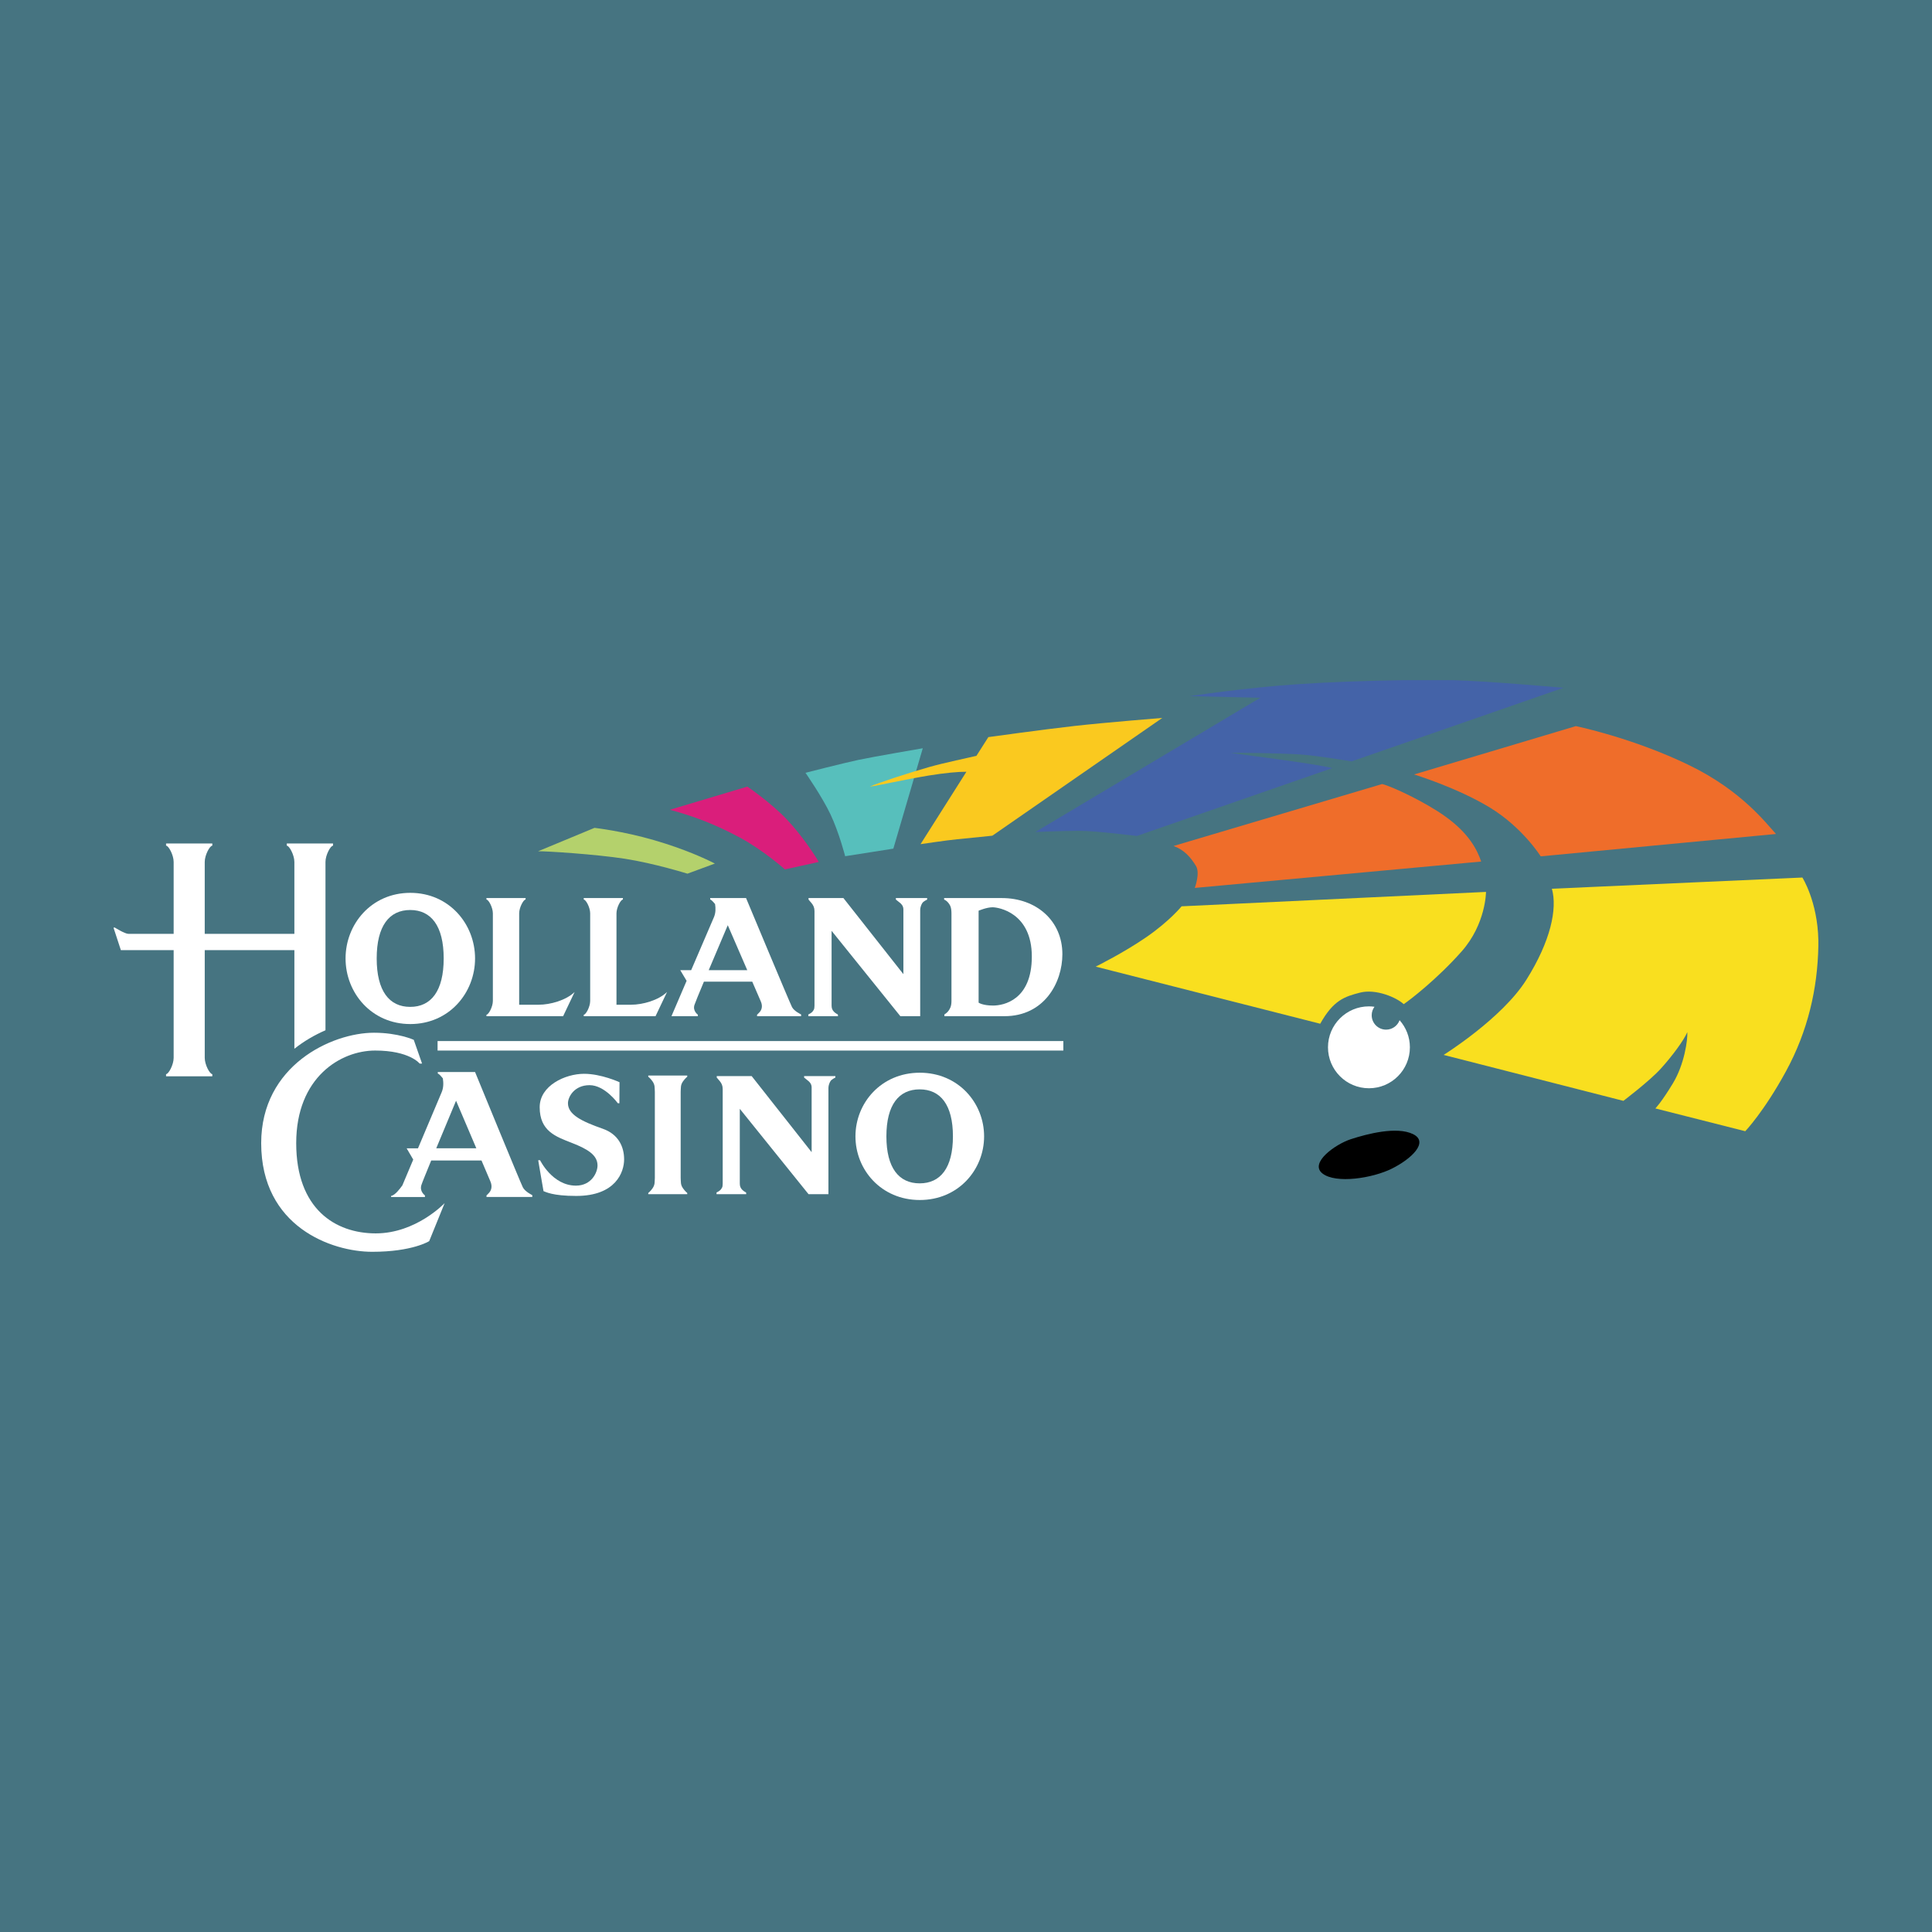 <?xml version="1.0" encoding="utf-8"?>
<!-- Generator: Adobe Illustrator 13.0.0, SVG Export Plug-In . SVG Version: 6.00 Build 14948)  -->
<!DOCTYPE svg PUBLIC "-//W3C//DTD SVG 1.0//EN" "http://www.w3.org/TR/2001/REC-SVG-20010904/DTD/svg10.dtd">
<svg version="1.0" id="Layer_1" xmlns="http://www.w3.org/2000/svg" xmlns:xlink="http://www.w3.org/1999/xlink" x="0px" y="0px"
	 width="192.756px" height="192.756px" viewBox="0 0 192.756 192.756" enable-background="new 0 0 192.756 192.756"
	 xml:space="preserve">
<g>
	<polygon fill-rule="evenodd" clip-rule="evenodd" fill="#467481" points="0,0 192.756,0 192.756,192.756 0,192.756 0,0 	"/>
	<path fill-rule="evenodd" clip-rule="evenodd" fill="#FFFFFF" d="M47.397,95.625c0,3.426-2.579,6.545-6.461,6.545
		c-3.881,0-6.459-3.119-6.459-6.545c0-3.427,2.578-6.546,6.459-6.546C44.819,89.079,47.397,92.198,47.397,95.625L47.397,95.625z
		 M40.926,90.791c-2.089,0-3.343,1.587-3.343,4.834c0,3.246,1.253,4.832,3.343,4.832c2.087,0,3.341-1.586,3.341-4.832
		C44.267,92.378,43.014,90.791,40.926,90.791L40.926,90.791z"/>
	<path fill-rule="evenodd" clip-rule="evenodd" fill="#FFFFFF" d="M98.184,113.375c0,3.324-2.562,6.35-6.417,6.35
		c-3.855,0-6.418-3.025-6.418-6.35c0-3.326,2.563-6.35,6.418-6.35C95.622,107.025,98.184,110.049,98.184,113.375L98.184,113.375z
		 M91.755,108.686c-2.075,0-3.319,1.541-3.319,4.689s1.245,4.688,3.319,4.688s3.319-1.539,3.319-4.688S93.83,108.686,91.755,108.686
		L91.755,108.686z"/>
	<path fill-rule="evenodd" clip-rule="evenodd" fill="#FFFFFF" d="M57.331,98.971c-0.853,0.828-2.424,1.27-3.577,1.27
		c-0.615,0-1.495,0-1.956,0v-9.118c0-0.58,0.427-1.374,0.64-1.374V89.6h-3.906v0.149c0.214,0,0.641,0.793,0.641,1.374v8.743
		c0,0.58-0.427,1.373-0.641,1.373v0.148h3.906v-0.002h3.745L57.331,98.971L57.331,98.971z"/>
	<path fill-rule="evenodd" clip-rule="evenodd" fill="#FFFFFF" d="M66.551,98.971c-0.853,0.828-2.423,1.27-3.577,1.27
		c-0.615,0-1.006,0-1.468,0v-9.118c0-0.58,0.427-1.374,0.641-1.374V89.6H58.24v0.149c0.214,0,0.642,0.793,0.642,1.374v8.743
		c0,0.58-0.427,1.373-0.642,1.373v0.148h3.907v-0.002h3.256L66.551,98.971L66.551,98.971z"/>
	<path fill-rule="evenodd" clip-rule="evenodd" fill="#FFFFFF" d="M79.021,100.48c-0.219-0.416-4.587-10.881-4.587-10.881h-3.578
		v0.149c0.085,0,0.273,0.191,0.487,0.451c0.064,0.422,0.078,0.884-0.131,1.35c-0.111,0.249-1.207,2.802-2.254,5.246h-1.088
		l0.633,1.062c-0.821,1.918-1.511,3.527-1.511,3.527h2.635v-0.148c0,0-0.537-0.367-0.341-0.975c0.063-0.201,0.452-1.148,0.943-2.32
		h4.823l0.846,1.953c0.22,0.488,0.093,0.85-0.098,1.072c-0.146,0.172-0.268,0.27-0.268,0.27v0.148h4.393v-0.174
		C79.925,101.211,79.24,100.895,79.021,100.48L79.021,100.48z M70.708,96.795c0.812-1.925,1.701-4.015,1.902-4.487l1.945,4.487
		H70.708L70.708,96.795z"/>
	<path fill-rule="evenodd" clip-rule="evenodd" fill="#FFFFFF" d="M83.61,101.385h-2.964v-0.174c0,0,0.278-0.107,0.433-0.301
		c0.192-0.242,0.161-0.305,0.183-0.582c0,0,0-9.083,0-9.429c0-0.348-0.117-0.577-0.29-0.79c-0.173-0.21-0.306-0.361-0.306-0.361
		V89.6h3.482l5.984,7.593c0,0,0-6.1,0-6.466s-0.249-0.579-0.346-0.655s-0.404-0.323-0.404-0.323V89.6h3.118v0.149
		c0,0-0.347,0.168-0.463,0.323c-0.115,0.154-0.229,0.462-0.229,0.711c0,0.25,0,10.602,0,10.602h-1.981l-6.86-8.517
		c0,0,0,7.185,0,7.455c0,0.271,0.073,0.455,0.246,0.629c0.173,0.172,0.378,0.26,0.378,0.26L83.61,101.385L83.61,101.385z"/>
	<path fill-rule="evenodd" clip-rule="evenodd" fill="#FFFFFF" d="M74.452,119.145h-2.962v-0.174c0,0,0.276-0.107,0.431-0.301
		c0.193-0.242,0.163-0.307,0.183-0.582c0,0,0-9.084,0-9.43c0-0.348-0.114-0.578-0.287-0.789c-0.173-0.213-0.308-0.363-0.308-0.363
		v-0.146h3.484l5.984,7.592c0,0,0-6.102,0-6.467s-0.25-0.578-0.348-0.654c-0.094-0.078-0.402-0.324-0.402-0.324v-0.146h3.118v0.146
		c0,0-0.348,0.17-0.464,0.324c-0.114,0.154-0.229,0.461-0.229,0.711c0,0.252,0,10.604,0,10.604h-1.982l-6.86-8.518
		c0,0,0,7.186,0,7.455s0.075,0.453,0.248,0.627c0.173,0.172,0.378,0.262,0.378,0.262L74.452,119.145L74.452,119.145z"/>
	<path fill-rule="evenodd" clip-rule="evenodd" fill="#FFFFFF" d="M67.911,108.941c0.028-0.428-0.028-0.68,0.236-1.057
		c0.209-0.297,0.42-0.459,0.42-0.459v-0.119h-3.89v0.119c0,0,0.213,0.162,0.423,0.459c0.262,0.377,0.206,0.629,0.234,1.057v8.568
		c-0.028,0.428,0.028,0.68-0.234,1.055c-0.209,0.299-0.423,0.461-0.423,0.461v0.119h3.89v-0.119c0,0-0.211-0.162-0.42-0.461
		c-0.264-0.375-0.208-0.627-0.236-1.055V108.941L67.911,108.941z"/>
	<path fill-rule="evenodd" clip-rule="evenodd" fill="#FFFFFF" d="M94.196,89.749V89.6c0,0,2.735,0,5.759,0
		c3.421,0,6.039,2.247,6.039,5.6c0,2.839-1.809,6.185-5.779,6.185c-3.972,0-5.993,0-5.993,0v-0.174c0,0,0.259-0.15,0.392-0.336
		c0.129-0.182,0.314-0.418,0.314-0.996s0-8.097,0-8.727c0-0.632-0.131-0.841-0.314-1.079C94.43,89.837,94.196,89.749,94.196,89.749
		L94.196,89.749z M99.082,100.324c1.024,0,3.863-0.525,3.863-4.889s-3.312-4.916-3.916-4.916s-1.393,0.343-1.393,0.343v9.172
		C97.636,100.035,98.03,100.324,99.082,100.324L99.082,100.324z"/>
	<path fill-rule="evenodd" clip-rule="evenodd" fill="#FFFFFF" d="M52.167,118.465c-0.228-0.438-4.77-11.51-4.77-11.51h-3.719v0.158
		c0.086,0,0.283,0.201,0.505,0.475c0.067,0.447,0.082,0.938-0.136,1.428c-0.117,0.266-1.255,2.965-2.344,5.551h-1.132l0.658,1.125
		c-0.416,0.988-0.798,1.895-1.083,2.57c-0.241,0.336-0.728,0.994-1.127,1.055v0.107h3.378v-0.158c0,0-0.559-0.389-0.355-1.033
		c0.066-0.213,0.472-1.211,0.98-2.451h5.017l0.879,2.064c0.228,0.518,0.098,0.898-0.101,1.135c-0.153,0.182-0.279,0.285-0.279,0.285
		v0.158h4.568v-0.184C53.107,119.24,52.396,118.904,52.167,118.465L52.167,118.465z M43.524,114.566
		c0.843-2.035,1.767-4.246,1.977-4.746l2.023,4.746H43.524L43.524,114.566z"/>
	<polygon fill-rule="evenodd" clip-rule="evenodd" fill="#FFFFFF" points="43.657,103.867 43.657,104.814 106.089,104.814 
		106.089,103.867 43.657,103.867 	"/>
	<path fill-rule="evenodd" clip-rule="evenodd" fill="#FFFFFF" d="M42.821,123.828c0,0-1.659,1.064-5.687,1.064
		c-4.027,0-11.075-2.486-11.075-10.838c0-7.76,7.048-11.018,11.253-11.018c2.428,0,3.969,0.709,3.969,0.709l0.829,2.371h-0.237
		c0,0-1.007-1.303-4.443-1.303c-3.435,0-7.877,2.664-7.877,9.24c0,6.574,3.909,9.002,7.937,9.002s6.872-3.02,6.872-3.02
		L42.821,123.828L42.821,123.828z"/>
	<path fill-rule="evenodd" clip-rule="evenodd" fill="#FFFFFF" d="M20.427,105.543V94.795h8.944v9.839
		c0.973-0.768,2.032-1.381,3.102-1.844V85.994c0-0.685,0.505-1.623,0.758-1.623v-0.216h-4.618v0.216
		c0.252,0,0.757,0.938,0.757,1.623v7.177c-0.899,0-5.031,0-8.944,0v-7.177c0-0.685,0.504-1.623,0.757-1.623v-0.216h-4.616v0.216
		c0.252,0,0.758,0.938,0.758,1.623v7.177c-2.482,0-4.389,0-4.508,0c-0.361,0-1.334-0.611-1.334-0.611s-0.121-0.048-0.145-0.006
		v0.041c0.036,0.108,0.721,2.201,0.721,2.201h5.266v10.748c0,0.686-0.506,1.623-0.758,1.623v0.217h4.616v-0.217
		C20.931,107.166,20.427,106.229,20.427,105.543L20.427,105.543z"/>
	<path fill-rule="evenodd" clip-rule="evenodd" fill="#FFFFFF" d="M61.797,110.07h-0.156c0,0-1.293-1.803-2.82-1.803
		c-1.53,0-2.156,1.178-2.156,1.803c0,1.137,1.383,1.814,3.477,2.547c1.568,0.549,2.126,1.805,2.126,3.057
		c0,1.254-0.823,3.645-4.781,3.645c-2.39,0-3.075-0.42-3.261-0.479c-0.03-0.129-0.53-3.086-0.53-3.086h0.187
		c0,0,1.225,2.537,3.577,2.537c1.548,0,2.154-1.303,2.154-2.01c0-1.027-0.951-1.625-2.557-2.252
		c-1.607-0.627-3.213-1.176-3.213-3.566c0-2.154,2.547-3.33,4.429-3.33c1.724,0,3.536,0.84,3.536,0.84L61.797,110.07L61.797,110.07z
		"/>
	<path fill-rule="evenodd" clip-rule="evenodd" fill="#B4D16C" d="M71.323,86.157l-2.736,1.009c0,0-3.321-1.036-6.245-1.488
		c-2.922-0.452-7.917-0.771-8.66-0.745l5.631-2.337c0,0,2.816,0.318,5.924,1.222C68.348,84.721,70.447,85.705,71.323,86.157
		L71.323,86.157z"/>
	<path fill-rule="evenodd" clip-rule="evenodd" fill="#DA1E7B" d="M81.686,85.998l-3.375,0.743c0,0-2.186-1.944-4.518-3.188
		c-2.39-1.275-4.41-2.073-6.96-2.762l7.731-2.312c0,0,2.337,1.594,3.905,3.242C80.037,83.366,81.393,85.465,81.686,85.998
		L81.686,85.998z"/>
	<path fill-rule="evenodd" clip-rule="evenodd" fill="#57BFBC" d="M89.129,84.669l-4.806,0.756c0,0-0.623-2.404-1.469-4.184
		s-2.491-4.139-2.491-4.139s3.826-0.979,5.295-1.29c1.468-0.312,6.408-1.158,6.408-1.158L89.129,84.669L89.129,84.669z"/>
	<path fill-rule="evenodd" clip-rule="evenodd" fill="#EF6D2A" d="M157.226,72.445c0,0,5.66,1.157,11.317,3.906
		c5.228,2.54,7.653,5.78,8.648,6.855l-23.474,2.232c0,0-1.794-2.869-5.062-4.862c-3.27-1.993-7.573-3.308-7.573-3.308
		L157.226,72.445L157.226,72.445z"/>
	<path fill-rule="evenodd" clip-rule="evenodd" fill="#EF6D2A" d="M119.202,88.589c0,0,0.559-1.477,0.119-2.193
		c-0.528-0.866-1.154-1.594-2.232-1.993l20.807-6.179c0.995,0.239,4.282,1.786,6.296,3.23c2.393,1.712,3.188,3.348,3.587,4.503
		L119.202,88.589L119.202,88.589z"/>
	<path fill-rule="evenodd" clip-rule="evenodd" fill="#4463A8" d="M132.912,76.63c-1.912-0.477-9.405-1.395-10.123-1.514
		c0.599-0.04,5.221,0.04,6.977,0.16c1.521,0.104,4.358,0.567,5.085,0.688l21.14-7.344c0,0-7.691-0.679-10.959-0.758h-5.111
		c-3.267,0.049-7.151,0.179-10.434,0.399c-5.341,0.359-10.802,1.195-10.802,1.195l7.055,0.16l-22.438,13.392
		c0,0,2.75-0.119,4.384-0.119s5.739,0.517,5.739,0.517l19.498-6.772C132.919,76.633,132.915,76.633,132.912,76.63L132.912,76.63z"/>
	<path fill-rule="evenodd" clip-rule="evenodd" fill="#F9DF1F" d="M179.823,87.552c0,0,1.508,2.37,1.594,6.221v0.634
		c-0.08,4.227-1.037,8.449-3.229,12.475s-4.063,5.98-4.063,5.98l-8.968-2.273c0,0,0.597-0.598,1.753-2.51
		c1.155-1.912,1.475-4.344,1.435-5.102c-0.359,0.836-1.516,2.393-2.632,3.627c-1.114,1.236-3.746,3.229-3.746,3.229l-17.934-4.584
		c0,0,5.819-3.627,8.25-7.492c2.432-3.866,3.108-7.096,2.55-9.087L179.823,87.552L179.823,87.552z"/>
	<path fill-rule="evenodd" clip-rule="evenodd" fill="#F9DF1F" d="M131.719,102.139l-22.4-5.699c0,0,2.751-1.354,5.063-2.949
		c2.311-1.594,3.507-3.068,3.507-3.068l30.369-1.437c0,0,0,3.188-2.431,5.939c-2.432,2.75-5.181,4.862-5.779,5.26
		c-0.719-0.676-2.791-1.553-4.345-1.154C134.148,99.43,133.033,99.787,131.719,102.139L131.719,102.139z"/>
	<path fill-rule="evenodd" clip-rule="evenodd" fill="#FFFFFF" d="M139.638,101.785c-0.203,0.551-0.727,0.943-1.347,0.943
		c-0.793,0-1.437-0.643-1.437-1.438c0-0.316,0.104-0.605,0.277-0.844c-0.179-0.025-0.363-0.041-0.551-0.041
		c-2.257,0-4.087,1.828-4.087,4.084s1.83,4.086,4.087,4.086s4.085-1.83,4.085-4.086
		C140.666,103.453,140.275,102.506,139.638,101.785L139.638,101.785z"/>
	<path fill-rule="evenodd" clip-rule="evenodd" fill="#FAC91F" d="M107.197,72.43c-3.158,0.356-8.589,1.112-8.589,1.112
		l-1.188,1.866c-0.803,0.198-3.107,0.667-4.686,1.111c-1.885,0.53-5.342,1.659-5.955,1.965c0.688-0.077,3.556-0.727,5.886-1.109
		c1.629-0.266,2.929-0.381,3.753-0.376l-4.576,7.224c0,0,2.671-0.4,3.65-0.49c0.979-0.088,3.515-0.356,3.515-0.356l16.955-11.749
		C115.964,71.629,110.357,72.075,107.197,72.43L107.197,72.43z"/>
	<path fill-rule="evenodd" clip-rule="evenodd" d="M134.754,113.664c-1.501,0.49-4.152,2.357-2.816,3.41
		c1.337,1.053,5.004,0.482,6.937-0.484c1.936-0.965,3.726-2.645,2.104-3.439S136.402,113.123,134.754,113.664L134.754,113.664z"/>
</g>
</svg>
